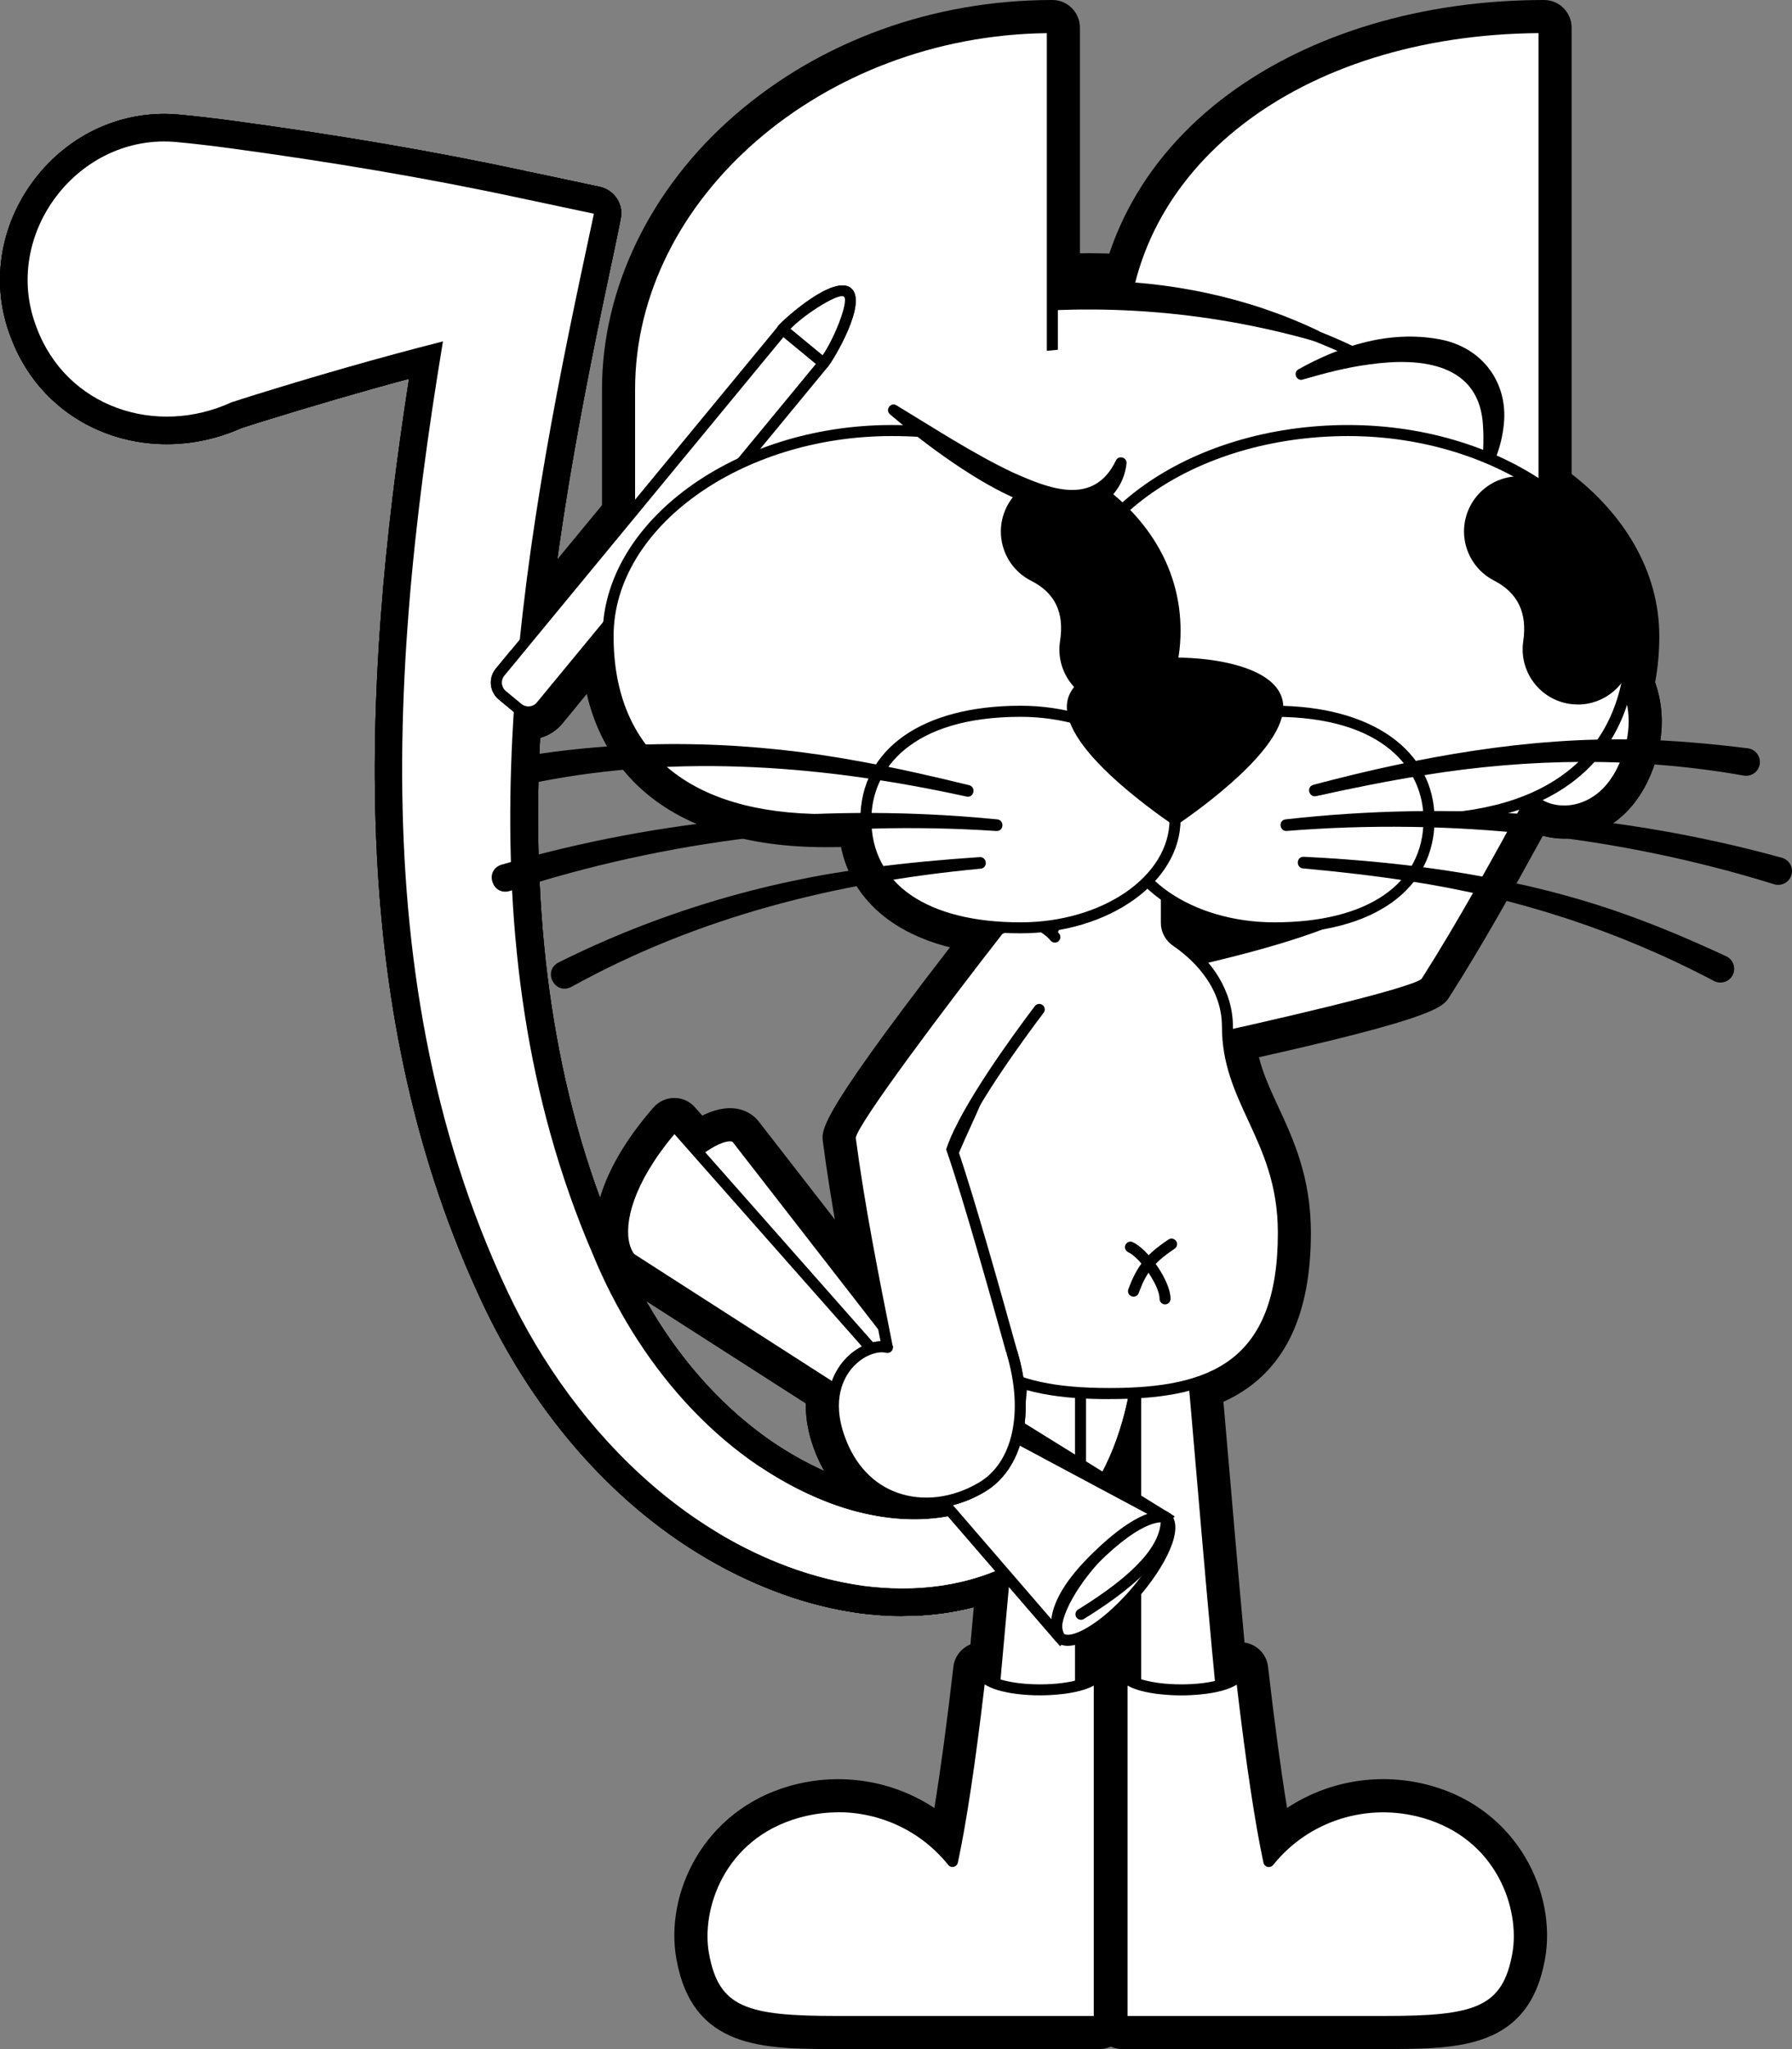 <svg xmlns="http://www.w3.org/2000/svg" id="Layer_2" viewBox="0 0 324.91 371.32"><rect x="0" y="0" width="324.91" height="371.32" fill="#808080" stroke="none"/><defs><style>      .cls-1 {        fill: #000;      }      .cls-1, .cls-2 {        stroke-width: 0px;      }      .cls-2 {        fill: #fff;      }    </style></defs><g id="ESPRESSIONI"><g><g><g><g><g><path class="cls-1" d="M213.74,194.62c-.18,0-.36,0-.54-.03-6.77-.74-11.48-5.9-11.48-12.54h10c0,.95.35,2.07,1.9,2.48,17.5-3.74,36.81-8.37,41.33-10.21,6.4-10.12,12.47-21.21,18.34-31.94l.1-.19c.82-1.5,2.36-2.48,4.07-2.59,1.67-.1,3.27.62,4.28,1.94.34.24,1.59.68,3.21.25,2.32-.62,4.18-2.71,5.39-6.03,1.41-3.88,1.24-7.49-.48-10.45-1.87-3.21-5.41-5.46-9.69-6.18-5.14-.86-10.96,4.03-14.49,12.17-.09.2-.43.95-.95,2.11-2.73,6.01-11.04,24.32-14.31,32.94-.4,1.04-1.13,1.93-2.09,2.5-7,4.22-21.73,7.98-29.88,9.85l-2.23-9.75c11.44-2.62,20.75-5.51,25.54-7.9,3.72-9.39,11.29-26.07,13.88-31.78.49-1.08.8-1.77.89-1.96,5.48-12.62,15.42-19.71,25.32-18.04,7.22,1.21,13.3,5.22,16.67,11.01,3.22,5.52,3.66,12.23,1.24,18.9-2.6,7.15-7.71,11.76-14.04,12.65-2.06.29-4.11.14-5.98-.38-5.42,9.88-11.02,19.92-16.97,29.24-1.25,1.96-2.67,4.2-47.98,13.83-.34.07-.69.11-1.04.11ZM254.33,175.29s0,0,0,.01c0,0,0,0,0-.01Z"></path><path class="cls-1" d="M283.63,151.97c-4.07,0-7.88-1.66-9.89-4.44l8.09-5.88c-.07-.1-.12-.14-.12-.14.28.23,1.56.73,3.25.28,2.32-.62,4.18-2.71,5.39-6.03,1.41-3.88,1.24-7.49-.48-10.45-1.87-3.21-5.41-5.46-9.69-6.18-5.14-.86-10.96,4.03-14.49,12.17l-9.17-3.98c5.48-12.62,15.42-19.71,25.32-18.05,7.22,1.21,13.3,5.22,16.67,11.01,3.22,5.52,3.66,12.23,1.24,18.9-2.6,7.15-7.71,11.76-14.04,12.65-.7.1-1.39.15-2.08.15Z"></path></g><g><g><path class="cls-1" d="M164.84,286.58c-11.21,0-23.4-3.91-34.64-11.29-15.31-10.05-28.08-25.96-35.97-44.79-19.97-47.67-21.68-96.41-5.96-178.27-26.63.33-51.14,2.69-51.4,2.72l-.97-9.95c.29-.03,29.09-2.8,58.45-2.8,1.5,0,2.91.67,3.86,1.83.95,1.16,1.33,2.68,1.04,4.15-16.53,83.33-15.39,131.7,4.21,178.48,15.42,36.82,47.02,53.92,68.66,49.19,16.04-3.51,24.79-18.57,24.02-41.34l9.99-.34c.94,27.64-10.98,46.87-31.88,51.44-3.02.66-6.18.99-9.41.99Z"></path><path class="cls-1" d="M163.62,292.8c-2.39,0-4.84-.14-7.34-.43-.04,0-.09-.01-.13-.02-28.31-4.02-53.96-25-68.63-56.11-24.54-52.02-22.23-110.53-13.36-167.6-8.59,2.3-17.73,4.97-27.29,7.94l-3.1.99c-8.2,3.68-17.46,3.89-25.46.58-7.65-3.16-13.46-9.23-16.37-17.08C-1.73,51.6-.13,40.91,6.24,32.53c6.38-8.38,16.26-12.77,26.43-11.74,2.82.26,6.41.67,9.82,1.14,19.26,2.6,36.56,5.57,52.9,9.08v.03c.6.09,1.28.24,2.07.41l11.25,2.39c2.31.49,3.96,2.53,3.96,4.89q0,.53-1.24,6.37l-1.13,5.32s0,0,0,0c-11.75,55.33-22.28,119.03,1.76,174.86,8.27,20.16,22.67,35.51,39.52,42.19,8.77,3.51,21.06,4.78,29.33-2.13,8.96-7.4,10.74-20.85,10.67-30.83,0-.03,0-.07,0-.1.07-5.24,4.03-9.32,9.21-9.5,5.21-.14,9.43,3.63,9.85,8.86v.06c1.36,19.65-4.06,36.37-15.27,47.07-8.22,7.85-19.1,11.91-31.76,11.91ZM157.49,282.44c12.73,1.46,23.44-1.58,30.98-8.78,5.33-5.09,9.06-12.25,10.95-20.71-2,7.47-5.67,14.75-12.12,20.08-9.87,8.25-24.61,9.66-39.42,3.73-19.35-7.67-35.78-25.03-45.04-47.6-23.15-53.74-15.9-113.48-5.2-166.94-.61.54-1.36.93-2.18,1.12-3.22.74-6.91,1.61-10.74,2.56-9.16,56.81-12.19,115.11,11.84,166.07,10.2,21.65,31.56,46.27,60.93,50.47ZM29.79,30.64c-6.03,0-11.74,2.88-15.59,7.94-4.25,5.59-5.34,12.67-2.91,18.93,1.96,5.28,5.8,9.3,10.85,11.38,5.54,2.29,12.01,2.09,17.75-.55.19-.08.38-.16.57-.22l3.41-1.09c11.35-3.53,22.11-6.62,32.06-9.21.73-4.33,1.5-8.66,2.28-12.97.02-.62.19-1.27.54-2.01,1.07-2.27,3.66-3.39,6.05-2.62.96.31,1.77.88,2.36,1.62.58.71,11.04,13.45,11.04,13.45.26.31.47.65.65,1.01.55-2.68,1.11-5.33,1.67-7.97h.02c.14-.75.45-2.21,1.12-5.33l.09-.43c-3.71-.79-8.21-1.74-8.42-1.79-.01,0-.02,0-.03,0-16.08-3.46-33.13-6.39-52.14-8.95-3.23-.44-6.75-.85-9.44-1.09-.64-.07-1.28-.1-1.92-.1Z"></path><path class="cls-1" d="M163.66,292.85c-2.57,0-5.19-.18-7.84-.53-9.33-1.27-18.67-4.64-27.77-10.01-2.78-1.64-4.75-4.27-5.55-7.39-.8-3.12-.34-6.37,1.3-9.14,1.64-2.77,4.26-4.74,7.38-5.55,3.12-.8,6.37-.34,9.14,1.3.16.09.36.22.53.33,6.06,4.02,12.48,6.74,18.56,7.88,6.47,1.23,12.67.6,17.46-1.78,4.89-2.36,8.88-6.89,11.29-12.79,2.34-5.67,3.49-12.61,3.43-20.66-.02-2.57.96-4.97,2.74-6.79,1.79-1.82,4.18-2.83,6.73-2.85h.07c5.06,0,9.23,3.94,9.53,9,0,0,0,0,0,0,.6,10.79-.54,20.12-3.49,28.53-1.84,5.2-4.4,9.87-7.6,13.9-3.42,4.34-7.78,8.06-12.6,10.74-4.6,2.59-9.82,4.35-15.48,5.22-2.54.38-5.16.57-7.82.57ZM134.19,269.84c-.21,0-.39.03-.52.07-.31.08-.88.31-1.26.95-.38.64-.3,1.25-.22,1.56.08.31.31.88.95,1.26,7.95,4.7,16.03,7.63,24.03,8.72,4.45.6,8.76.59,12.82-.02,4.45-.68,8.53-2.05,12.1-4.06,3.7-2.06,7.03-4.9,9.64-8.22,2.53-3.18,4.55-6.89,6.01-11.03.75-2.14,1.37-4.37,1.84-6.7-.59,2.32-1.32,4.52-2.18,6.59-3.34,8.18-9.08,14.56-16.15,17.97-6.78,3.37-14.99,4.28-23.7,2.62-7.48-1.4-14.96-4.56-22.23-9.37,0,0-.09-.05-.09-.06-.38-.22-.74-.29-1.04-.29Z"></path></g><g><path class="cls-1" d="M164.84,286.58c-11.21,0-23.4-3.91-34.64-11.29-15.31-10.05-28.08-25.96-35.97-44.79-19.97-47.67-21.68-96.41-5.96-178.27-26.63.33-51.14,2.69-51.4,2.72l-.97-9.95c.29-.03,29.09-2.8,58.45-2.8,1.5,0,2.91.67,3.86,1.83.95,1.16,1.33,2.68,1.04,4.15-16.53,83.33-15.39,131.7,4.21,178.48,15.42,36.82,47.02,53.92,68.66,49.19,16.04-3.51,24.79-18.57,24.02-41.34l9.99-.34c.94,27.64-10.98,46.87-31.88,51.44-3.02.66-6.18.99-9.41.99Z"></path><path class="cls-1" d="M163.62,292.8c-2.39,0-4.84-.14-7.34-.43-.04,0-.09-.01-.13-.02-28.31-4.02-53.96-25-68.63-56.11-24.54-52.02-22.23-110.53-13.36-167.6-8.59,2.3-17.73,4.97-27.29,7.94l-3.1.99c-8.2,3.68-17.46,3.89-25.46.58-7.65-3.16-13.46-9.23-16.37-17.08C-1.73,51.6-.13,40.91,6.24,32.53c6.38-8.38,16.26-12.77,26.43-11.74,2.82.26,6.41.67,9.82,1.14,19.26,2.6,36.56,5.57,52.9,9.08v.03c.6.09,1.28.24,2.07.41l11.25,2.39c2.31.49,3.96,2.53,3.96,4.89q0,.53-1.24,6.37l-1.13,5.32s0,0,0,0c-11.75,55.33-22.28,119.03,1.76,174.86,8.27,20.16,22.67,35.51,39.52,42.19,8.77,3.51,21.06,4.78,29.33-2.13,8.96-7.4,10.74-20.85,10.67-30.83,0-.03,0-.07,0-.1.07-5.24,4.03-9.32,9.21-9.5,5.21-.14,9.43,3.63,9.85,8.86v.06c1.36,19.65-4.06,36.37-15.27,47.07-8.22,7.85-19.1,11.91-31.76,11.91ZM157.49,282.44c12.73,1.46,23.44-1.58,30.98-8.78,5.33-5.09,9.06-12.25,10.95-20.71-2,7.47-5.67,14.75-12.12,20.08-9.87,8.25-24.61,9.66-39.42,3.73-19.35-7.67-35.78-25.03-45.04-47.6-23.15-53.74-15.9-113.48-5.2-166.94-.61.54-1.36.93-2.18,1.12-3.22.74-6.91,1.61-10.74,2.56-9.16,56.81-12.19,115.11,11.84,166.07,10.2,21.65,31.56,46.27,60.93,50.47ZM29.79,30.64c-6.03,0-11.74,2.88-15.59,7.94-4.25,5.59-5.34,12.67-2.91,18.93,1.96,5.28,5.8,9.3,10.85,11.38,5.54,2.29,12.01,2.09,17.75-.55.19-.08.38-.16.57-.22l3.41-1.09c11.35-3.53,22.11-6.62,32.06-9.21.73-4.33,1.5-8.66,2.28-12.97.02-.62.19-1.27.54-2.01,1.07-2.27,3.66-3.39,6.05-2.62.96.31,1.77.88,2.36,1.62.58.71,11.04,13.45,11.04,13.45.26.31.47.65.65,1.01.55-2.68,1.11-5.33,1.67-7.97h.02c.14-.75.45-2.21,1.12-5.33l.09-.43c-3.71-.79-8.21-1.74-8.42-1.79-.01,0-.02,0-.03,0-16.08-3.46-33.13-6.39-52.14-8.95-3.23-.44-6.75-.85-9.44-1.09-.64-.07-1.28-.1-1.92-.1Z"></path><path class="cls-1" d="M163.66,292.85c-2.57,0-5.19-.18-7.84-.53-9.33-1.27-18.67-4.64-27.77-10.01-2.78-1.64-4.75-4.27-5.55-7.39-.8-3.12-.34-6.37,1.3-9.14,1.64-2.77,4.26-4.74,7.38-5.55,3.12-.8,6.37-.34,9.14,1.3.16.09.36.22.53.33,6.06,4.02,12.48,6.74,18.56,7.88,6.47,1.23,12.67.6,17.46-1.78,4.89-2.36,8.88-6.89,11.29-12.79,2.34-5.67,3.49-12.61,3.43-20.66-.02-2.57.96-4.97,2.74-6.79,1.79-1.82,4.18-2.83,6.73-2.85h.07c5.06,0,9.23,3.94,9.53,9,0,0,0,0,0,0,.6,10.79-.54,20.12-3.49,28.53-1.84,5.2-4.4,9.87-7.6,13.9-3.42,4.34-7.78,8.06-12.6,10.74-4.6,2.59-9.82,4.35-15.48,5.22-2.54.38-5.16.57-7.82.57ZM134.19,269.84c-.21,0-.39.03-.52.07-.31.08-.88.31-1.26.95-.38.64-.3,1.25-.22,1.56.08.31.31.88.95,1.26,7.95,4.7,16.03,7.63,24.03,8.72,4.45.6,8.76.59,12.82-.02,4.45-.68,8.53-2.05,12.1-4.06,3.7-2.06,7.03-4.9,9.64-8.22,2.53-3.18,4.55-6.89,6.01-11.03.75-2.14,1.37-4.37,1.84-6.7-.59,2.32-1.32,4.52-2.18,6.59-3.34,8.18-9.08,14.56-16.15,17.97-6.78,3.37-14.99,4.28-23.7,2.62-7.48-1.4-14.96-4.56-22.23-9.37,0,0-.09-.05-.09-.06-.38-.22-.74-.29-1.04-.29Z"></path></g><g><path class="cls-1" d="M164.84,286.58c-11.21,0-23.4-3.91-34.64-11.29-15.31-10.05-28.08-25.96-35.97-44.79-19.97-47.67-21.68-96.41-5.96-178.27-26.63.33-51.14,2.69-51.4,2.72l-.97-9.95c.29-.03,29.09-2.8,58.45-2.8,1.5,0,2.91.67,3.86,1.83.95,1.16,1.33,2.68,1.04,4.15-16.53,83.33-15.39,131.7,4.21,178.48,15.42,36.82,47.02,53.92,68.66,49.19,16.04-3.51,24.79-18.57,24.02-41.34l9.99-.34c.94,27.64-10.98,46.87-31.88,51.44-3.02.66-6.18.99-9.41.99Z"></path><path class="cls-1" d="M163.62,292.8c-2.39,0-4.84-.14-7.34-.43-.04,0-.09-.01-.13-.02-28.31-4.02-53.96-25-68.63-56.11-24.54-52.02-22.23-110.53-13.36-167.6-8.59,2.3-17.73,4.97-27.29,7.94l-3.1.99c-8.2,3.68-17.46,3.89-25.46.58-7.65-3.16-13.46-9.23-16.37-17.08C-1.73,51.6-.13,40.91,6.24,32.53c6.38-8.38,16.26-12.77,26.43-11.74,2.82.26,6.41.67,9.82,1.14,19.26,2.6,36.56,5.57,52.9,9.08v.03c.6.09,1.28.24,2.07.41l11.25,2.39c2.31.49,3.96,2.53,3.96,4.89q0,.53-1.24,6.37l-1.13,5.32s0,0,0,0c-11.75,55.33-22.28,119.03,1.76,174.86,8.27,20.16,22.67,35.51,39.52,42.19,8.77,3.51,21.06,4.78,29.33-2.13,8.96-7.4,10.74-20.85,10.67-30.83,0-.03,0-.07,0-.1.07-5.24,4.03-9.32,9.21-9.5,5.21-.14,9.43,3.63,9.85,8.86v.06c1.36,19.65-4.06,36.37-15.27,47.07-8.22,7.85-19.1,11.91-31.76,11.91ZM157.49,282.44c12.73,1.46,23.44-1.58,30.98-8.78,5.33-5.09,9.06-12.25,10.95-20.71-2,7.47-5.67,14.75-12.12,20.08-9.87,8.25-24.61,9.66-39.42,3.73-19.35-7.67-35.78-25.03-45.04-47.6-23.15-53.74-15.9-113.48-5.2-166.94-.61.54-1.36.93-2.18,1.12-3.22.74-6.91,1.61-10.74,2.56-9.16,56.81-12.19,115.11,11.84,166.07,10.2,21.65,31.56,46.27,60.93,50.47ZM29.79,30.64c-6.03,0-11.74,2.88-15.59,7.94-4.25,5.59-5.34,12.67-2.91,18.93,1.96,5.28,5.8,9.3,10.85,11.38,5.54,2.29,12.01,2.09,17.75-.55.19-.08.38-.16.57-.22l3.41-1.09c11.35-3.53,22.11-6.62,32.06-9.21.73-4.33,1.5-8.66,2.28-12.97.02-.62.19-1.27.54-2.01,1.07-2.27,3.66-3.39,6.05-2.62.96.31,1.77.88,2.36,1.62.58.71,11.04,13.45,11.04,13.45.26.31.47.65.65,1.01.55-2.68,1.11-5.33,1.67-7.97h.02c.14-.75.45-2.21,1.12-5.33l.09-.43c-3.71-.79-8.21-1.74-8.42-1.79-.01,0-.02,0-.03,0-16.08-3.46-33.13-6.39-52.14-8.95-3.23-.44-6.75-.85-9.44-1.09-.64-.07-1.28-.1-1.92-.1Z"></path><path class="cls-1" d="M163.66,292.85c-2.57,0-5.19-.18-7.84-.53-9.33-1.27-18.67-4.64-27.77-10.01-2.78-1.64-4.75-4.27-5.55-7.39-.8-3.12-.34-6.37,1.3-9.14,1.64-2.77,4.26-4.74,7.38-5.55,3.12-.8,6.37-.34,9.14,1.3.16.09.36.22.53.33,6.06,4.02,12.48,6.74,18.56,7.88,6.47,1.23,12.67.6,17.46-1.78,4.89-2.36,8.88-6.89,11.29-12.79,2.34-5.67,3.49-12.61,3.43-20.66-.02-2.57.96-4.97,2.74-6.79,1.79-1.82,4.18-2.83,6.73-2.85h.07c5.06,0,9.23,3.94,9.53,9,0,0,0,0,0,0,.6,10.79-.54,20.12-3.49,28.53-1.84,5.2-4.4,9.87-7.6,13.9-3.42,4.34-7.78,8.06-12.6,10.74-4.6,2.59-9.82,4.35-15.48,5.22-2.54.38-5.16.57-7.82.57ZM134.19,269.84c-.21,0-.39.03-.52.07-.31.08-.88.31-1.26.95-.38.64-.3,1.25-.22,1.56.08.31.31.88.95,1.26,7.95,4.7,16.03,7.63,24.03,8.72,4.45.6,8.76.59,12.82-.02,4.45-.68,8.53-2.05,12.1-4.06,3.7-2.06,7.03-4.9,9.64-8.22,2.53-3.18,4.55-6.89,6.01-11.03.75-2.14,1.37-4.37,1.84-6.7-.59,2.32-1.32,4.52-2.18,6.59-3.34,8.18-9.08,14.56-16.15,17.97-6.78,3.37-14.99,4.28-23.7,2.62-7.48-1.4-14.96-4.56-22.23-9.37,0,0-.09-.05-.09-.06-.38-.22-.74-.29-1.04-.29Z"></path></g></g><g><path class="cls-1" d="M205.91,371.32c-2.76,0-5-2.24-5-5v-127.93h10v3.25l9.71-.92c.68,7.19,1.48,16.47,2.33,26.3,2.28,26.59,5.13,59.68,7.59,73.1,1.64,9.28.1,16.79-4.57,22.36-7.33,8.73-19.54,8.83-20.05,8.83ZM210.91,244.29v116.21c2.49-.71,5.39-2.03,7.43-4.48,2.65-3.2,3.45-7.95,2.36-14.12-2.55-13.87-5.41-47.22-7.72-74.02-.74-8.65-1.45-16.87-2.07-23.59Z"></path><path class="cls-1" d="M195.91,371.32c-.42,0-10.32-.09-17.32-8.24-5.81-6.77-7.77-16.72-5.83-29.6.32-3.58,5.99-66.96,8.44-92.76l9.71.92v-3.25h10v127.93c0,2.76-2.24,5-5,5ZM190.91,244.27c-2.63,27.86-8.15,89.61-8.2,90.25,0,.1-.02.21-.04.31-1.49,9.72-.3,17.2,3.43,21.63,1.49,1.77,3.22,2.89,4.82,3.61v-115.8Z"></path></g><path class="cls-1" d="M250.98,371.32h-47.53c-2.76,0-5-2.24-5-5v-63.71c0-2.76,2.24-5,5-5,2,0,3.73,1.17,4.53,2.87,2.68.99,9.76.99,12.44,0,.76-1.61,2.35-2.76,4.24-2.87,2.64-.14,4.95,1.79,5.25,4.42,1.17,10.16,2.34,18.83,3.45,25.6,7.56-5,17.1-6.58,26.22-4,15.59,4.43,22.69,19.42,20.55,31.37-2.93,16.31-15.66,16.31-29.15,16.31ZM208.44,361.32h42.53c16.32,0,18.11-1.43,19.3-8.08,1.11-6.2-2.39-16.84-13.44-19.98-8.48-2.41-17.45.42-22.88,7.19-1.21,1.51-3.17,2.19-5.05,1.74-1.88-.44-3.33-1.93-3.74-3.81-1.38-6.37-2.83-15.68-4.32-27.74-1.94.38-4.17.58-6.67.58-2.02,0-3.98-.15-5.74-.43v50.52ZM219.93,302.6h0s0,0,0,0ZM208.44,302.6h0s0,0,0,0Z"></path><path class="cls-1" d="M199.32,371.32h-47.53c-13.48,0-26.22,0-29.15-16.31-2.15-11.94,4.96-26.94,20.55-31.37,9.12-2.59,18.66-1,26.22,4,1.11-6.78,2.28-15.44,3.45-25.6.3-2.63,2.61-4.54,5.25-4.42,1.89.11,3.48,1.25,4.24,2.87,2.68.99,9.76.99,12.44,0,.8-1.7,2.53-2.87,4.53-2.87,2.76,0,5,2.24,5,5v63.71c0,2.76-2.24,5-5,5ZM151.97,332.42c-2.01,0-4.04.28-6.05.85-11.05,3.13-14.55,13.77-13.44,19.98,1.19,6.65,2.99,8.08,19.31,8.08h42.53v-50.5c-1.72.27-3.64.41-5.74.41-2.38,0-4.67-.21-6.67-.59-1.5,12.07-2.95,21.38-4.32,27.75-.41,1.89-1.86,3.37-3.74,3.81-1.88.44-3.84-.24-5.05-1.74-4.14-5.17-10.35-8.04-16.83-8.04ZM194.32,302.6h0s0,0,0,0ZM182.83,302.6h0s0,0,0,0Z"></path><path class="cls-1" d="M201.14,257.54c-17.01,0-36.54-3.88-36.54-34.12,0-8.8,3.12-15.62,5.88-21.65,2.45-5.35,4.56-9.97,4.56-15.47,0-7.42,4.14-14.7,11.1-19.58v-19.61c0-2.76,2.24-5,5-5h20.34c2.76,0,5,2.24,5,5v19.61c7.04,4.92,11.07,11.92,11.07,19.27,0,5.46,1.95,9.68,4.21,14.56,2.78,6,5.92,12.81,5.92,22.86,0,30.25-19.53,34.12-36.54,34.12ZM196.14,152.1v15.16c0,2.97-1.49,5.76-4,7.46-4.45,3.02-7.1,7.35-7.1,11.58,0,7.67-2.78,13.75-5.47,19.62-2.56,5.59-4.97,10.87-4.97,17.49,0,20.28,9.33,24.12,26.54,24.12s26.54-3.84,26.54-24.12c0-7.86-2.43-13.11-5-18.67-2.52-5.46-5.13-11.1-5.13-18.76,0-4.05-2.64-8.26-7.06-11.26-2.51-1.7-4-4.49-4-7.46v-15.15h-10.34Z"></path><g><path class="cls-1" d="M210.2,235.7l-9.39-3.45c1.86-5.05,4.08-7.82,8.82-10.96l5.53,8.34c-3.14,2.08-3.92,3.22-4.96,6.08Z"></path><path class="cls-1" d="M206.25,235.53c-.19-1.2-2.36-4.36-3.46-5.04.04.03.08.04.12.06l4.11-9.12c4.02,1.82,9.22,8.9,9.22,13.93h-10c0,.05,0,.1,0,.16Z"></path></g><g><path class="cls-1" d="M192.22,301.8h-.03c-1.44,0-2.81-.64-3.76-1.73l-36.03-41.72-40.78-26.13c-.22-.14-.42-.29-.61-.46-1.9-1.68-3.59-4.96-.83-11.1,1.38-3.07,3.73-6.57,6.62-9.84,2.89-3.28,6.07-6.04,8.95-7.79,5.75-3.49,9.22-2.22,11.12-.55.23.21.45.43.64.68l30.16,38.82,46.42,28.78c1.25.78,2.1,2.06,2.31,3.52.21,1.46-.22,2.93-1.2,4.04l-19.23,21.78c-.95,1.08-2.31,1.69-3.75,1.69ZM119.12,225.15l39.29,25.17c.41.26.77.58,1.09.94l32.76,37.93,11.52-13.05-42.15-26.13c-.5-.31-.95-.71-1.31-1.18l-29.08-37.44c-1.53.88-4.07,2.79-6.94,6.04-2.92,3.31-4.5,6.09-5.17,7.71Z"></path><path class="cls-1" d="M193.58,302.25c-2.26,0-3.78-.92-4.67-1.7-1.57-1.38-3.79-4.67-1.02-11.15,1.34-3.13,3.68-6.68,6.6-9.97,2.91-3.3,6.14-6.06,9.08-7.78,6.08-3.55,9.62-1.76,11.19-.37,3.55,3.14,3.95,10.33-5.58,21.12-2.91,3.3-6.14,6.06-9.08,7.78-2.63,1.54-4.79,2.07-6.52,2.07Z"></path><path class="cls-1" d="M198.61,296.79l-5.25-8.51c12.03-7.42,13.17-11.57,13.1-13.01l9.99-.5c.36,7.3-5.3,14.3-17.84,22.02Z"></path><path class="cls-1" d="M188.43,300.06l-36.03-41.72-40.78-26.13c-.43-.28-.82-.62-1.15-1.01-.97-1.17-1.69-2.58-2.12-4.21-1.91-7.15,1.78-16.74,10.14-26.31.95-1.08,2.31-1.71,3.75-1.71,1.45-.02,2.81.61,3.76,1.69l38.53,43.61,49.26,26.32s0,0,0,0c2.44,1.3,3.35,4.33,2.05,6.77-1.08,2.02-3.35,3-5.49,2.53-.72.19-3.44,1.19-8.6,6.36-4.35,4.35-5.08,6.87-5.2,7.75-.02.17-.02.36-.02.36.02.05-.06-.12-.11-.22-.08-.11-.34-.52-.34-.52l-3.88,3.16-3.78,3.27ZM162.16,254.35l27.16,31.45c1.24-2,2.98-4.21,5.38-6.6,1.89-1.89,3.63-3.43,5.23-4.66l-37.77-20.18ZM209.09,279.43h0s.03.01.04.02l-.04-.02h0ZM118.03,224.45l36.06,23.11-31.6-35.77c-4.39,6.33-4.97,10.78-4.47,12.63,0,0,0,.02,0,.03Z"></path></g><g><path class="cls-1" d="M167.94,277.39c-2.5,0-4.96-.41-7.29-1.25-6.02-2.16-10.67-7.02-13.1-13.68-2.61-7.15-1.65-13.97,2.62-18.72,1.39-1.54,3.06-2.75,4.82-3.55-2.2-11.05-4.36-22.34-5.79-33.31-.3-2.31-.65-4.93,27.87-41.43.33-.42.72-.78,1.16-1.08,5.66-3.78,12.59-2.86,16.85,2.23l-7.67,6.42c-.6-.71-1.59-1.35-3.04-.67-11.01,14.11-22.82,30.07-25.1,34.38,1.6,11.86,4.07,24.24,6.47,36.23l.05.24c.34,1.68-.21,3.42-1.45,4.6-1.21,1.15-2.9,1.62-4.53,1.26-.42.04-1.66.5-2.62,1.88-1.38,1.97-1.46,4.76-.25,8.09,1.41,3.88,3.86,6.54,7.08,7.7,3.5,1.26,7.65.71,11.4-1.49,4.49-2.64,5.81-10.13,3.28-18.63-.06-.21-.29-1.01-.63-2.24-1.77-6.36-7.17-25.72-10.19-34.42-.37-1.06-.37-2.21,0-3.26,2.65-7.74,11.52-20.08,16.56-26.75l7.98,6.03c-7.08,9.36-12.35,17.55-14.49,22.46,3.18,9.58,8.1,27.21,9.78,33.26.32,1.14.52,1.88.58,2.08,3.91,13.19.85,25.01-7.8,30.09-3.97,2.34-8.32,3.53-12.56,3.53ZM159.14,205.58s0,0,0,.01c0,0,0,0,0-.01Z"></path><path class="cls-1" d="M167.94,277.39c-2.5,0-4.96-.41-7.29-1.25-6.02-2.16-10.67-7.02-13.1-13.68-2.61-7.15-1.65-13.97,2.62-18.72,3.25-3.61,8.04-5.38,11.93-4.41l-2.42,9.7c.12.03.18.03.18.03h0c-.36,0-1.66.45-2.67,1.88-1.38,1.97-1.46,4.76-.25,8.09,1.41,3.88,3.86,6.54,7.08,7.7,3.5,1.26,7.65.71,11.4-1.49,4.49-2.64,5.81-10.13,3.28-18.63l9.59-2.84c3.91,13.19.85,25.01-7.8,30.09-3.97,2.34-8.32,3.53-12.56,3.53Z"></path></g></g><g><path class="cls-1" d="M279.95,114.5h-76.65c-2.76,0-5-2.24-5-5v-45.95c0-18.34,8.69-34.85,24.47-46.5C237.66,6.06,257.97,0,279.95,0c2.76,0,5,2.24,5,5v104.5c0,2.76-2.24,5-5,5ZM208.3,104.5h66.65V10.11c-38.92,1.73-66.65,23.67-66.65,53.44v40.95Z"></path><path class="cls-1" d="M249.02,136c-6.62,0-13.95-.45-21.85-.93-9.39-.57-19.1-1.17-29.43-1.17s-20.04.59-29.43,1.17c-22.93,1.4-41.04,2.51-50.91-6.77-4.62-4.35-6.97-10.67-6.97-18.8,0-16.66,9.34-32.2,26.3-43.73,16.37-11.13,38.04-17.27,61.01-17.27s44.65,6.13,61.01,17.27c16.96,11.54,26.3,27.07,26.3,43.73,0,8.12-2.34,14.45-6.97,18.8-6.47,6.08-16.48,7.71-29.06,7.71ZM197.74,123.9c10.64,0,20.95.63,30.04,1.19,19.71,1.21,36.73,2.25,43.45-4.08,2.57-2.42,3.82-6.18,3.82-11.51,0-28.12-34.68-51-77.31-51s-77.31,22.88-77.31,51c0,5.33,1.25,9.1,3.82,11.51,6.72,6.32,23.74,5.28,43.45,4.08,9.1-.56,19.4-1.19,30.04-1.19Z"></path><g><path class="cls-1" d="M274.64,84.96l-9.69-2.47c1.02-3.98,1.58-9.28-1.52-11.92-4.25-3.62-14.79-2.85-25.64,1.87l-3.99-9.17c11.67-5.07,27.29-7.82,36.11-.31,3.88,3.3,7.84,9.8,4.73,22.01Z"></path><path class="cls-1" d="M269.83,89.58c-.81,0-1.64-.17-2.42-.51-2.3-1.02-3.73-3.38-3.57-5.88.11-2.08.18-3.8.07-5.4,0-.05,0-.1,0-.15-.13-3.51-1.54-4.68-2-5.07-2.26-1.89-6.88-2.44-12.99-1.56-3.81.5-7.67,1.53-11.29,2.57-2.91.88-6-.56-7.22-3.38-1.23-2.84-.13-6.11,2.55-7.61h0c10.07-5.63,19.75-7.66,28.79-6.03,10.69,1.87,17.32,10.98,15.78,21.69-.33,2.62-1.07,5.23-2.2,7.78-1,2.24-3.2,3.57-5.51,3.57ZM237.84,71.3s0,0,0,0c0,0,0,0,0,0,0,0,0,0,.01,0Z"></path></g><path class="cls-1" d="M256.44,153.52c-15.02,0-31.67-3.79-44.55-10.13-15.38-7.57-23.84-17.92-23.84-29.12,0-22.74,25.3-41.25,56.4-41.25s56.4,18.95,56.4,42.25-16.18,38.25-44.4,38.25ZM244.44,83.02c-25.58,0-46.4,14.02-46.4,31.25,0,7.08,6.66,14.43,18.26,20.15,11.57,5.7,26.57,9.1,40.13,9.1,15.69,0,34.4-4.9,34.4-28.25,0-17.48-21.25-32.25-46.4-32.25Z"></path><g><path class="cls-1" d="M236.84,65.53c-11.92-4.6-25.52-7.03-39.33-7.03s-27.4,2.43-39.32,7.03l-3.6-9.33c13.06-5.04,27.9-7.7,42.92-7.7s29.87,2.66,42.92,7.7l-3.6,9.33Z"></path><path class="cls-1" d="M156.46,66.84c-2.4,0-4.64-1.47-5.57-3.85-1.13-2.91.12-6.14,2.91-7.54.02-.01.05-.02.07-.04,26.51-12.7,60.78-12.7,87.29,0,2.85,1.42,4.1,4.66,2.97,7.58-1.13,2.91-4.23,4.46-7.23,3.6-19.5-5.54-39.42-6.93-59.21-4.14-6.33.89-12.93,2.29-19.61,4.15-.54.16-1.09.23-1.63.23ZM155.43,56.98s-.04.01-.06.02c.02,0,.04,0,.06-.02ZM239.63,56.98s.01,0,.02,0c0,0,0,0-.02,0Z"></path></g><path class="cls-1" d="M119.15,115.27h-10v-44.72c0-18.35,8.81-36.48,24.17-49.76C148.83,7.38,169.24,0,190.8,0c2.76,0,5,2.24,5,5v58.5h-10V10.15c-36.61,2.25-66.65,28.99-66.65,60.4v44.72Z"></path><path class="cls-1" d="M150.72,145.43c-12.72,0-22.83-1.63-29.33-7.75-4.62-4.35-6.96-10.65-6.96-18.75,0-16.67,9.42-32.21,26.51-43.74,16.49-11.13,38.33-17.26,61.49-17.26v10c-43.01,0-78,22.88-78,51,0,5.3,1.25,9.05,3.81,11.47,6.77,6.37,23.98,5.33,43.9,4.12,9.17-.56,19.56-1.19,30.29-1.19,0,0,0,0,0,0v10c-10.42,0-20.21.59-29.68,1.17-7.96.48-15.35.93-22.03.93Z"></path><g><path class="cls-1" d="M95.78,134.01c-1.79,0-3.59-.6-5.07-1.82l-2.82-2.33c-3.4-2.8-3.88-7.85-1.08-11.24l51.24-62.11c.11-.14,12.04-12.96,18.81-7.38,6.76,5.58-3.53,19.7-3.66,19.87h0l-51.23,62.11c-1.58,1.91-3.87,2.9-6.17,2.9ZM145.75,62.87l3.57,2.95-3.57-2.95h0Z"></path><path class="cls-1" d="M95.78,134.01c-1.79,0-3.59-.6-5.07-1.82l-2.82-2.33c-3.4-2.8-3.88-7.85-1.08-11.24l2.66-3.23,7.43,6.13h0s7.71,6.36,7.71,6.36l-2.66,3.23c-1.58,1.91-3.87,2.9-6.17,2.9Z"></path><path class="cls-1" d="M153.19,69l-7.43-6.13s0,0,0,0l-7.71-6.36c.11-.14,12.04-12.96,18.81-7.38,6.77,5.59-3.55,19.73-3.66,19.87Z"></path><rect class="cls-1" x="140.61" y="57.93" width="10" height="9.63" transform="translate(4.55 135.15) rotate(-50.48)"></rect></g><path class="cls-1" d="M149.65,153.52c-28.21,0-44.4-13.94-44.4-38.25s25.3-42.25,56.4-42.25c32.68,0,56.4,17.35,56.4,41.25,0,14.22-8.34,25.25-24.11,31.89-14.46,6.08-32.06,7.36-44.28,7.36ZM161.65,83.02c-25.15,0-46.4,14.77-46.4,32.25,0,12.89,5.97,28.25,34.4,28.25,13.7,0,58.4-2.11,58.4-29.25,0-18.11-19.51-31.25-46.4-31.25Z"></path><path class="cls-1" d="M291.02,118.4l-9.89-1.46c.75-5.12-.02-12.08-7.98-16.19l4.59-8.89c10,5.16,14.97,15.08,13.28,26.53Z"></path><g><path class="cls-1" d="M207.02,118.46l-9.88-1.54c.8-5.13.07-12.09-7.93-16.14l4.52-8.92c10.11,5.12,15.08,15.07,13.29,26.6Z"></path><path class="cls-1" d="M207.02,118.46l-9.88-1.54c.8-5.13.07-12.09-7.93-16.14l4.52-8.92c10.11,5.12,15.08,15.07,13.29,26.6Z"></path><path class="cls-1" d="M207.02,118.46l-9.88-1.54c.8-5.13.07-12.09-7.93-16.14l4.52-8.92c10.11,5.12,15.08,15.07,13.29,26.6Z"></path></g><path class="cls-1" d="M231.07,173.13c-18.52,0-33.03-10.81-33.03-24.62s14.51-24.62,33.03-24.62c20.06,0,33.03,9.66,33.03,24.62s-12.66,24.62-33.03,24.62ZM231.07,133.9c-12.48,0-23.03,6.69-23.03,14.62s10.54,14.62,23.03,14.62c20.78,0,23.03-10.22,23.03-14.62,0-10.78-11.9-14.62-23.03-14.62Z"></path><path class="cls-1" d="M185.02,173.13c-20.37,0-33.03-9.43-33.03-24.62s12.96-24.62,33.03-24.62c18.52,0,33.03,10.81,33.03,24.62s-14.51,24.62-33.03,24.62ZM185.02,133.9c-11.13,0-23.03,3.84-23.03,14.62,0,4.39,2.24,14.62,23.03,14.62,12.48,0,23.03-6.69,23.03-14.62s-10.54-14.62-23.03-14.62Z"></path><path class="cls-1" d="M213.05,153.52c-.99,0-1.97-.29-2.82-.87-10.96-7.49-23.38-18.35-20.31-27.55h0c3.07-9.22,18.48-9.94,23.14-9.94s20.06.72,23.14,9.94c3.06,9.2-9.36,20.06-20.31,27.55-.85.58-1.84.87-2.82.87ZM199.43,128.25c.12,1.98,4.79,7.67,13.62,14.14,8.88-6.51,13.55-12.22,13.62-14.18-.73-1-5.54-3.06-13.62-3.06s-12.74,1.99-13.62,3.09Z"></path><g><path class="cls-1" d="M194.36,95.86c-9.12,0-20.9-7.06-35.35-17.56l5.88-8.09c16.11,11.71,26.56,16.9,31.04,15.43.46-.15,1.68-.55,2.61-3.45l9.52,3.06c-2.06,6.41-6.05,8.92-9.03,9.89-1.47.48-3.03.71-4.67.71Z"></path><path class="cls-1" d="M194.65,97.92c-.08,0-.17,0-.25,0h-.08c-5.65,0-10.35-2.06-14.69-4.18-3.6-1.82-7.19-4.02-11.37-6.96-3.4-2.4-6.81-5.06-10.15-7.91-2.4-2.05-2.8-5.53-.93-8.09,1.86-2.55,5.27-3.24,7.96-1.6,1.52.92,3.04,1.85,4.55,2.79,5.2,3.2,10.58,6.52,16.01,9.09,9.08,4.06,10.74,3.13,12.15.21,1.31-2.73,4.36-4.03,7.27-3.09,2.83.92,4.52,3.64,4.1,6.54-.87,7.48-7.21,13.21-14.56,13.21ZM206.86,85.58s0,0,0,.01c0,0,0,0,0-.01Z"></path></g></g></g><g><g><g><g><path class="cls-2" d="M206.72,182.06c0,3.52,2.28,7.04,7.02,7.56,0,0,43.26-9.2,44.81-11.63,6.75-10.58,13.12-22.22,19.23-33.39,2.54,3.5,13.01,4.59,17.27-7.13,4.43-12.21-3.51-21.5-14.04-23.27-7.11-1.19-15.13,4.11-19.9,15.11-.56,1.28-11.42,24.91-15.35,35.26-6.64,4-22.06,7.81-28.42,9.26"></path><path class="cls-1" d="M213.79,190.63l-.16-.02c-5.47-.6-7.92-4.73-7.91-8.56,0-.55.45-1,1-1h0c.55,0,1,.45,1,1,0,2.69,1.56,5.99,5.97,6.55,16.11-3.43,42.18-9.48,44.07-11.23,6.64-10.42,12.94-21.93,19.04-33.07l.86-1.57.93,1.28c.9,1.24,3.35,2.28,6.28,1.88,2.38-.34,6.75-1.92,9.24-8.76,1.83-5.03,1.56-9.81-.78-13.83-2.47-4.24-7.02-7.2-12.48-8.11-7.08-1.19-14.48,4.51-18.82,14.52-.09.2-.42.92-.93,2.05-2.74,6.04-11.09,24.43-14.41,33.17l-.12.32-.3.18c-6.76,4.08-22.33,7.92-28.71,9.38-.54.12-1.07-.21-1.2-.75-.12-.54.21-1.08.75-1.2,6.19-1.42,21.16-5.11,27.83-8.97,3.42-8.91,11.62-26.97,14.33-32.95.5-1.11.83-1.82.91-2.02,4.72-10.88,12.96-17.04,20.99-15.69,6.05,1.02,11.11,4.32,13.88,9.08,2.65,4.54,2.97,9.91.94,15.52-2.84,7.82-8.01,9.66-10.84,10.06-2.69.38-5.41-.27-7.13-1.62-5.94,10.86-12.09,22.04-18.63,32.28-1.6,2.51-32.31,9.28-45.44,12.07l-.16.03Z"></path></g><g><path class="cls-2" d="M277.78,144.6c2.54,3.5,13.01,4.59,17.27-7.13,4.43-12.21-3.51-21.5-14.04-23.27-7.11-1.19-15.13,4.11-19.9,15.11"></path><path class="cls-1" d="M283.61,147.97c-2.79,0-5.39-1.06-6.65-2.79-.32-.45-.23-1.07.22-1.4.45-.33,1.07-.23,1.4.22.9,1.24,3.35,2.28,6.28,1.88,2.38-.34,6.75-1.92,9.24-8.76,1.83-5.03,1.56-9.81-.78-13.83-2.47-4.24-7.02-7.2-12.48-8.11-7.08-1.19-14.48,4.51-18.82,14.52-.22.51-.81.74-1.32.52-.51-.22-.74-.81-.52-1.32,4.73-10.88,12.96-17.04,20.99-15.69,6.05,1.02,11.11,4.32,13.88,9.08,2.65,4.54,2.97,9.91.94,15.52-2.84,7.82-8.01,9.66-10.84,10.06-.51.07-1.03.11-1.53.11Z"></path></g></g><g><g><path class="cls-1" d="M164.81,282.58c-10.42,0-21.83-3.69-32.42-10.64-14.65-9.62-26.89-24.88-34.48-42.99-20.02-47.78-21.33-96.85-4.79-180.77-28.64.07-56.37,2.75-56.65,2.77l-.19-1.99c.29-.03,28.9-2.79,58.06-2.79h1.22l-.24,1.19c-16.7,84.2-15.5,133.21,4.44,180.8,11.48,27.39,37.65,52.5,64.35,52.5,2.95,0,5.91-.31,8.85-.95,18.11-3.96,28.01-20.5,27.16-45.38l2-.07c.88,25.94-9.59,43.21-28.74,47.4-2.75.6-5.63.9-8.58.9Z"></path><path class="cls-1" d="M163.6,288.8c-2.23,0-4.51-.13-6.85-.41-27-3.83-51.51-23.97-65.6-53.86-24.96-52.91-21.59-112.99-12.06-171.32-10.32,2.65-21.54,5.86-33.4,9.55l-3.34,1.07c-7.24,3.31-15.44,3.54-22.5.62-6.61-2.73-11.63-7.98-14.15-14.77-3.19-8.21-1.79-17.46,3.73-24.73,5.53-7.27,14.07-11.07,22.84-10.18,2.8.26,6.33.67,9.68,1.12,19.16,2.59,36.36,5.54,52.59,9.03l-.02.07c.8.1,2.54.46,6.68,1.34l7.46,1.58v.81q0,.11-1.16,5.53l-1.13,5.32c-11.88,55.93-22.51,120.37,2,177.27,8.66,21.09,23.86,37.24,41.72,44.33,9.83,3.93,23.75,5.26,33.37-2.78,10.15-8.39,12.18-23.08,12.11-33.93.05-3.71,2.81-5.49,5.35-5.57,2.63-.07,5.45,1.66,5.73,5.18h0c1.26,18.19-3.86,34.19-14.05,43.92-7.46,7.12-17.4,10.8-29.02,10.8ZM81.2,62.67c-9.59,58.27-13.1,118.32,11.75,171.01,13.8,29.28,37.74,49,64.05,52.73,13.95,1.61,25.8-1.79,34.24-9.86,9.75-9.31,14.65-24.74,13.43-42.31-.19-2.38-1.98-3.38-3.67-3.33-1.68.06-3.38,1.18-3.41,3.58.08,11.26-2.08,26.58-12.83,35.46-8.74,7.31-21.97,8.47-35.39,3.1-18.36-7.28-33.97-23.83-42.83-45.41-24.73-57.43-14.06-122.23-2.12-178.46h0c.07-.37.31-1.49,1.13-5.33l.93-4.35c-2.66-.57-9.98-2.12-11.89-2.52h0s-.47-.1-.47-.1c-16.18-3.48-33.33-6.42-52.44-9.01-3.33-.45-6.83-.86-9.61-1.11-8.09-.81-15.95,2.7-21.06,9.41-5.1,6.7-6.4,15.23-3.46,22.8,2.33,6.28,6.96,11.12,13.05,13.63,6.56,2.71,14.2,2.49,20.95-.61l.11-.04,3.41-1.09c12.22-3.81,23.78-7.1,34.36-9.8.89-5.37,1.83-10.71,2.81-16.03-.02-.12.01-.22.06-.34l.37-2,1.37,1.68c.1.13,11.07,13.48,11.07,13.48l1.02,1.25-1.57.36c-3.96.91-8.6,2-13.36,3.22ZM83.86,47.29c-.8,4.39-1.57,8.8-2.31,13.22,3.86-.98,7.63-1.87,10.98-2.65l-8.32-10.13c-.13-.16-.25-.3-.36-.44Z"></path><path class="cls-1" d="M163.66,288.85c-2.39,0-4.83-.17-7.31-.5-8.79-1.2-17.63-4.39-26.27-9.49-1.86-1.1-3.18-2.85-3.72-4.94-.54-2.09-.23-4.26.87-6.11,1.1-1.85,2.85-3.17,4.93-3.71,2.09-.54,4.26-.23,6.11.87.11.07.24.15.35.22,6.6,4.37,13.34,7.23,20.04,8.48,7.31,1.39,14.4.63,19.97-2.13,5.74-2.77,10.43-8.04,13.21-14.86,2.54-6.15,3.79-13.62,3.73-22.2-.01-1.5.56-2.9,1.59-3.95,1.04-1.05,2.43-1.64,3.91-1.65h.04c2.94,0,5.37,2.29,5.54,5.23h0c.57,10.26-.5,19.08-3.27,26.98-1.69,4.77-4.03,9.06-6.96,12.74-3.1,3.94-7.05,7.31-11.42,9.73-4.2,2.37-8.96,3.97-14.15,4.76-2.34.35-4.75.53-7.21.53ZM134.19,265.84c-.51,0-1.02.06-1.52.19-1.57.4-2.89,1.39-3.71,2.79-.82,1.39-1.06,3.03-.65,4.59.4,1.57,1.39,2.89,2.79,3.71,8.41,4.97,17,8.08,25.52,9.24,4.83.65,9.52.64,13.95-.02,4.94-.76,9.48-2.28,13.47-4.53,4.14-2.3,7.88-5.49,10.82-9.23,2.79-3.52,5.02-7.61,6.64-12.17,2.69-7.64,3.72-16.21,3.16-26.2h0c-.11-1.88-1.66-3.35-3.54-3.35h-.03c-.95,0-1.83.38-2.5,1.06-.66.67-1.03,1.57-1.02,2.51.07,8.88-1.24,16.61-3.88,23-2.97,7.27-8.01,12.92-14.19,15.89-5.95,2.95-13.48,3.77-21.22,2.3-6.96-1.3-13.95-4.26-20.77-8.78-.08-.05-.18-.12-.26-.17-.95-.56-2.01-.85-3.08-.85Z"></path></g><g><path class="cls-2" d="M205.67,234.16c2.18,31.48-14.58,57.2-48.81,53.24-29.38-4.17-52.58-27.36-64.81-53.29-27.92-59.19-20.17-126.88-8.78-189.12,0,0,11.07,13.48,11.07,13.48-4.73,1.09-9.42,2.21-14.12,3.42-11.62,2.95-23.38,6.35-34.83,9.92,0,0-3.41,1.09-3.41,1.09-13.67,6.29-29.97.92-35.35-13.57C.09,42.48,14.26,23.95,32.17,25.76c3.03.28,6.66.71,9.65,1.12,17.58,2.38,35.19,5.29,52.52,9.02,0,0,13.34,2.83,13.34,2.83l-2.27,10.65c-12.39,58.33-22.28,121.36,2.06,177.88,7.93,19.33,22.57,37.05,42.27,44.86,11.07,4.42,24.84,5.03,34.38-2.94,9.79-8.09,12.56-22.14,12.46-34.7.08-5.92,8.61-6.15,9.08-.31h0Z"></path><path class="cls-2" d="M205.67,234.16c.49,8.71-.12,17.79-3.22,26.59-1.55,4.38-3.78,8.65-6.8,12.45-3,3.81-6.81,7.09-11.12,9.48-4.3,2.42-9.04,3.92-13.81,4.65-4.78.72-9.58.65-14.24.03-9.33-1.27-18.05-4.73-25.89-9.36h0c-3.36-1.99-4.47-6.32-2.49-9.68s6.32-4.47,9.67-2.49c.1.06.21.13.31.19,6.28,4.16,13.24,7.29,20.4,8.63,7.13,1.36,14.47.83,20.6-2.22,6.16-2.97,10.9-8.54,13.69-15.37,2.82-6.84,3.86-14.69,3.8-22.59v-.02c-.02-2.51,2-4.56,4.51-4.58,2.43-.02,4.43,1.89,4.57,4.29Z"></path></g></g><g><g><path class="cls-2" d="M215.64,241.19c2.54,26.71,6.55,81.16,9.98,99.84,4.47,25.29-19.71,25.29-19.71,25.29,0-31.21,0-98.01,0-127.93"></path><path class="cls-1" d="M205.91,367.32h-1v-128.93h2v126.88c2.66-.21,9.98-1.29,14.47-6.65,3.47-4.15,4.57-10.01,3.26-17.42-2.52-13.71-5.37-46.95-7.67-73.67-.84-9.82-1.64-19.09-2.32-26.25l1.99-.19c.68,7.17,1.48,16.45,2.32,26.27,2.29,26.67,5.14,59.87,7.65,73.49,1.42,8.03.17,14.45-3.7,19.07-6.14,7.32-16.55,7.4-16.99,7.4Z"></path></g><g><path class="cls-2" d="M186.18,241.19c-2.54,26.71-8.45,92.89-8.45,92.89-4.93,32.24,18.18,32.24,18.18,32.24,0-31.21,0-98.01,0-127.93"></path><path class="cls-1" d="M196.91,367.32h-1c-.34,0-8.47-.08-14.28-6.85-5.04-5.87-6.69-14.8-4.89-26.55.05-.6,5.93-66.42,8.45-92.83l1.99.19c-2.51,26.4-8.39,92.22-8.45,92.88-1.71,11.19-.22,19.57,4.4,24.98,4.07,4.75,9.56,5.85,11.78,6.1v-126.86h2v128.93Z"></path></g></g><g><path class="cls-2" d="M224.93,302.61c1.72,14.96,3.48,27.06,5.13,34.73,7.04-8.8,18.33-11.67,28.15-8.88,13.54,3.84,18.58,16.83,16.99,25.67-1.98,11.05-8.47,12.2-24.23,12.2-15.76,0-47.53,0-47.53,0,0-15.64,0-39.36,0-63.71,0,4.83,21.49,4.83,21.49,0Z"></path><path class="cls-1" d="M250.98,367.32h-47.53c-.55,0-1-.45-1-1v-63.71c0-.55.45-1,1-1s1,.45,1,1c0,1.24,4,2.62,9.74,2.62s9.74-1.38,9.74-2.62c0-.53.41-.97.94-1,.52-.02.99.36,1.05.88,1.61,14.01,3.23,25.23,4.71,32.65,7.01-7.53,17.72-10.53,27.85-7.65,14.78,4.19,19.25,18.2,17.7,26.81-2.12,11.79-9.31,13.02-25.21,13.02ZM204.44,365.32h46.53c16.42,0,21.47-1.49,23.24-11.37,1.41-7.87-2.7-20.68-16.28-24.53-10.03-2.84-20.66.51-27.09,8.54-.24.3-.63.43-1.01.35-.38-.09-.67-.39-.75-.76-1.53-7.09-3.16-17.94-4.85-32.27-2.89,1.83-8.6,1.95-10.05,1.95s-6.77-.11-9.74-1.77v59.87Z"></path></g><g><path class="cls-2" d="M177.83,302.61c-1.72,14.96-3.48,27.06-5.13,34.73-7.04-8.8-18.33-11.67-28.15-8.88-13.54,3.84-18.58,16.83-16.99,25.67,1.98,11.05,8.47,12.2,24.23,12.2h47.53c0-15.64,0-39.36,0-63.71,0,4.83-21.49,4.83-21.49,0Z"></path><path class="cls-1" d="M199.32,367.32h-47.53c-15.9,0-23.09-1.23-25.21-13.02-1.55-8.61,2.92-22.62,17.7-26.81,10.13-2.87,20.84.13,27.85,7.65,1.49-7.46,3.07-18.42,4.71-32.65.06-.53.53-.91,1.05-.88.53.03.94.47.94,1,0,1.24,4,2.62,9.74,2.62s9.74-1.38,9.74-2.62c0-.55.45-1,1-1s1,.45,1,1v63.71c0,.55-.45,1-1,1ZM151.97,328.42c-2.37,0-4.78.33-7.15,1-13.58,3.85-17.69,16.67-16.28,24.53,1.77,9.88,6.82,11.37,23.24,11.37h46.53v-59.87c-2.97,1.66-8.35,1.77-9.74,1.77-2.91,0-5.63-.34-7.67-.95-1.01-.3-1.79-.66-2.37-1.03-1.69,14.35-3.33,25.21-4.86,32.29-.08.38-.37.67-.75.76-.38.09-.77-.05-1.01-.35-4.91-6.13-12.27-9.54-19.94-9.54Z"></path></g><g><path class="cls-2" d="M180.05,186.3c0-6.62,4.17-12.24,9.29-15.72,1.11-.75,1.8-1.98,1.8-3.32v-20.16h20.34v20.15c0,1.34.7,2.57,1.81,3.33,5.04,3.42,9.26,8.9,9.26,15.4,0,13.83,10.13,20.4,10.13,37.43,0,23.82-12.69,29.12-31.54,29.12-18.85,0-31.54-5.31-31.54-29.12,0-15.02,10.44-23.59,10.44-37.11Z"></path><path class="cls-1" d="M201.14,253.54c-16.9,0-32.54-3.65-32.54-30.12,0-7.92,2.8-14.06,5.52-19.98,2.53-5.54,4.92-10.76,4.92-17.13s3.64-12.41,9.73-16.54c.85-.58,1.36-1.51,1.36-2.5v-21.16h22.34v21.15c0,.98.51,1.92,1.37,2.5,6.16,4.18,9.7,10.09,9.7,16.23s2.23,11.15,4.58,16.24c2.73,5.9,5.55,12.01,5.55,21.18,0,26.47-15.64,30.12-32.54,30.12ZM192.14,148.1v19.16c0,1.65-.84,3.2-2.24,4.15-5.54,3.76-8.85,9.33-8.85,14.89,0,6.8-2.6,12.47-5.11,17.96-2.62,5.73-5.33,11.66-5.33,19.15,0,23.34,12.21,28.12,30.54,28.12s30.54-4.78,30.54-28.12c0-8.74-2.73-14.64-5.37-20.34-2.45-5.3-4.77-10.3-4.77-17.08,0-7.75-6.17-12.78-8.82-14.57-1.41-.96-2.25-2.51-2.25-4.15v-19.15h-18.34Z"></path></g><g><path class="cls-1" d="M205.51,234.97c-.11,0-.23-.02-.34-.06-.52-.19-.78-.76-.59-1.28,1.56-4.24,3.26-6.34,7.28-9.01.46-.31,1.08-.18,1.39.28.31.46.18,1.08-.28,1.39-4.02,2.67-5.26,4.63-6.51,8.03-.15.4-.53.66-.94.66Z"></path><path class="cls-1" d="M211.24,236.37c-.55,0-1-.45-1-1,0-2.49-3.63-7.53-5.69-8.46-.5-.23-.73-.82-.5-1.32.23-.5.82-.73,1.32-.5,2.71,1.22,6.86,6.95,6.86,10.28,0,.55-.45,1-1,1Z"></path></g><g><g><path class="cls-2" d="M155.71,254.53l-41.39-26.52c-1.87-1.65.91-7.87,6.23-13.88,5.31-6.01,11.13-9.55,13.01-7.9l30.71,39.53,47.18,29.25-19.23,21.78-36.5-42.27Z"></path><path class="cls-1" d="M192.21,298.32l-37.16-43.02-41.39-26.53c-.89-.79-1.59-2.55.17-6.47,1.22-2.71,3.34-5.85,5.97-8.83,2.63-2.98,5.48-5.47,8.02-7.02,3.67-2.23,5.5-1.75,6.4-.97l.13.14,30.6,39.39,48.04,29.78-20.77,23.53ZM114.95,227.22l41.43,26.54,35.85,41.51,17.69-20.03-46.33-28.72-30.75-39.58c-.47-.3-1.88-.06-3.98,1.22-2.37,1.44-5.06,3.79-7.56,6.63-2.5,2.83-4.51,5.79-5.64,8.32-1.01,2.26-1.08,3.69-.71,4.11Z"></path></g><g><ellipse class="cls-2" cx="201.83" cy="285.91" rx="14.53" ry="4.8" transform="translate(-146.07 247.95) rotate(-48.55)"></ellipse><path class="cls-1" d="M193.61,298.25c-.96,0-1.62-.32-2.06-.71-.93-.82-1.68-2.62.01-6.58,1.18-2.75,3.28-5.91,5.92-8.9s5.51-5.46,8.1-6.97c3.71-2.17,5.6-1.65,6.53-.83,2.85,2.52-.82,9.7-5.93,15.48-2.64,2.99-5.51,5.46-8.1,6.97-1.96,1.14-3.4,1.54-4.47,1.54ZM210.05,275.56c-.71,0-1.85.33-3.45,1.26-2.41,1.4-5.11,3.74-7.61,6.57-2.5,2.83-4.48,5.8-5.58,8.36-1.09,2.55-.97,3.91-.53,4.29.44.39,1.8.34,4.2-1.06,2.41-1.4,5.11-3.74,7.61-6.57,5.47-6.19,7.27-11.63,6.1-12.66-.14-.13-.39-.21-.74-.21Z"></path></g><path class="cls-1" d="M195.99,293.53c-.34,0-.66-.17-.85-.48-.29-.47-.14-1.09.33-1.38,10.33-6.37,15.23-11.8,14.99-16.61-.03-.55.4-1.02.95-1.05.55-.03,1.02.4,1.05.95.28,5.69-4.78,11.54-15.94,18.42-.16.1-.35.15-.52.15Z"></path><g><path class="cls-2" d="M211.45,275.02l-50.05-26.75-39.13-44.29c-8.47,9.7-10.23,17.45-9.08,21.73.25.94.64,1.71,1.13,2.3l11.44,7.33,29.95,19.19,36.5,42.27s-3.61-4.44,6.02-14.07,13.21-7.71,13.21-7.71Z"></path><path class="cls-1" d="M191.46,297.45l-36.41-42.16-41.4-26.52-.1-.12c-.6-.72-1.05-1.62-1.33-2.68-1.54-5.75,1.93-14.22,9.29-22.65l.75-.86,39.76,45.01,49.89,26.66s0,0,0,0l-.47.88-.42.91s-3.39-1.18-12.09,7.51c-8.73,8.73-5.96,12.71-5.94,12.75l-1.55,1.27ZM115,227.26l41.47,26.62,34.15,39.54c.29-2.56,1.86-6.34,6.91-11.39,4.8-4.8,8.21-6.87,10.51-7.69l-47.27-25.26-38.49-43.56c-7.51,8.93-9.15,16.12-8.12,19.95.19.72.48,1.33.84,1.8Z"></path></g></g><g><g><path class="cls-2" d="M191.27,169.82c-2.26-2.7-6.27-3.93-10.24-1.28,0,0-27.23,34.84-26.86,37.7,1.62,12.45,4.23,25.45,6.72,37.95-4.2-1.05-12.92,4.85-8.65,16.56,4.45,12.2,16.51,14.22,25.71,8.8,6.22-3.66,8.95-12.87,5.54-24.36-.4-1.34-7.26-26.42-10.89-36.88,2.52-7.34,11.89-20.16,15.82-25.36"></path><path class="cls-1" d="M167.94,273.39c-2.04,0-4.04-.34-5.94-1.02-4.95-1.78-8.64-5.68-10.69-11.29-2.85-7.82-.07-12.55,1.84-14.67,1.82-2.02,4.32-3.27,6.5-3.35-2.42-12.14-4.9-24.66-6.47-36.7-.39-2.95,18.79-27.87,27.06-38.45l.23-.21c4.58-3.06,9.1-1.46,11.56,1.47.35.42.3,1.05-.13,1.41-.42.36-1.05.3-1.41-.12-1.72-2.06-5.05-3.59-8.78-1.18-10.14,12.98-26.23,34.37-26.55,36.92,1.61,12.24,4.18,25.11,6.66,37.55l.36,1.78-1.53-.38c-1.49-.37-4.04.4-6.02,2.6-1.61,1.79-3.94,5.81-1.45,12.65,1.83,5.03,5.11,8.52,9.49,10.09,4.62,1.66,10.01,1,14.78-1.81,6.19-3.64,8.19-12.76,5.09-23.22-.06-.21-.28-.98-.61-2.18-1.78-6.39-7.2-25.84-10.27-34.66l-.11-.33.11-.33c2.56-7.48,12.02-20.42,15.97-25.64.33-.44.96-.53,1.4-.19.44.33.53.96.19,1.4-3.83,5.07-12.93,17.5-15.56,24.76,3.1,9.02,8.43,28.12,10.19,34.45.33,1.18.54,1.94.6,2.14,3.37,11.37,1.02,21.39-6,25.51-3.35,1.97-6.99,2.98-10.53,2.98Z"></path></g><g><path class="cls-2" d="M160.9,244.19c-4.2-1.05-12.92,4.85-8.65,16.56,4.45,12.2,16.51,14.22,25.71,8.8,6.22-3.66,8.95-12.87,5.54-24.36"></path><path class="cls-1" d="M167.94,273.39c-2.04,0-4.04-.34-5.94-1.02-4.95-1.78-8.64-5.68-10.69-11.29-2.85-7.82-.07-12.55,1.84-14.67,2.25-2.5,5.53-3.81,7.99-3.2.54.13.86.68.73,1.21-.13.54-.68.86-1.21.73-1.49-.37-4.04.4-6.02,2.6-1.61,1.79-3.94,5.81-1.45,12.65,1.83,5.03,5.11,8.52,9.49,10.09,4.62,1.66,10.01,1,14.78-1.81,6.19-3.64,8.19-12.76,5.09-23.22-.16-.53.15-1.09.67-1.24.53-.16,1.09.15,1.24.67,3.37,11.37,1.02,21.39-6,25.51-3.35,1.97-6.99,2.98-10.53,2.98Z"></path></g></g></g><g><g><path class="cls-2" d="M203.3,63.55v45.95h76.65s0-56,0-56V5c-42.37,0-76.65,23.35-76.65,58.55Z"></path><path class="cls-1" d="M279.95,110.5h-76.65c-.55,0-1-.45-1-1v-45.95c0-17.04,8.11-32.41,22.84-43.28,14.21-10.49,33.68-16.27,54.81-16.27.55,0,1,.45,1,1v104.5c0,.55-.45,1-1,1ZM204.3,108.5h74.65V6c-43.32.37-74.65,24.45-74.65,57.55v44.95Z"></path></g><g><path class="cls-2" d="M115.43,109.5c0,30.93,36.85,19.4,82.31,19.4s82.31,11.53,82.31-19.4-36.85-56-82.31-56c-45.46,0-82.31,25.07-82.31,56Z"></path><path class="cls-1" d="M249.07,132c-6.5,0-13.78-.45-21.66-.93-9.01-.55-19.22-1.18-29.67-1.18s-20.67.62-29.67,1.18c-21.97,1.34-39.32,2.4-47.93-5.69-3.84-3.61-5.71-8.81-5.71-15.88,0-31.43,37.37-57,83.31-57s83.31,25.57,83.31,57c0,7.08-1.87,12.27-5.71,15.88-5.52,5.2-14.64,6.62-26.27,6.62ZM197.74,127.9c10.52,0,20.76.63,29.8,1.18,21.49,1.32,38.46,2.35,46.44-5.15,3.42-3.21,5.08-7.93,5.08-14.43,0-30.33-36.48-55-81.31-55s-81.31,24.67-81.31,55c0,6.49,1.66,11.21,5.08,14.43,7.98,7.51,24.95,6.47,46.44,5.15,9.04-.55,19.28-1.18,29.8-1.18Z"></path></g><g><path class="cls-2" d="M235.8,67.85c19.3-8.39,39.67-6.36,33.99,15.87"></path><path class="cls-1" d="M235.4,66.94c7.67-4.29,16.45-7.1,25.47-5.48,7.95,1.39,12.88,8.1,11.71,16.1-.28,2.27-.92,4.42-1.81,6.42-.23.51-.83.74-1.34.52-.41-.18-.63-.59-.6-1.01.11-2.08.2-4.1.07-6.04-.43-11.65-11.25-12.76-20.7-11.4-4.01.52-7.99,1.57-12,2.73-1.11.36-1.82-1.26-.8-1.83h0Z"></path></g><g><path class="cls-2" d="M193.05,114.27c0,20.02,35.01,34.25,63.4,34.25,27.05,0,39.4-13.23,39.4-33.25,0-20.02-23.01-37.25-51.4-37.25-28.39,0-51.4,16.23-51.4,36.25Z"></path><path class="cls-1" d="M256.44,149.52c-14.44,0-30.43-3.63-42.79-9.72-13.94-6.87-21.61-15.93-21.61-25.53,0-20.54,23.51-37.25,52.4-37.25s52.4,17.51,52.4,38.25c0,22.08-14.35,34.25-40.4,34.25ZM244.44,79.02c-27.79,0-50.4,15.81-50.4,35.25s33.54,33.25,62.4,33.25c24.76,0,38.4-11.45,38.4-32.25,0-19.65-23.08-36.25-50.4-36.25Z"></path></g><g><path class="cls-2" d="M156.39,60.86c12.13-4.68,26.16-7.36,41.12-7.36,14.97,0,29,2.69,41.12,7.36"></path><path class="cls-1" d="M156.03,59.93c25.24-12.09,57.72-12.09,82.97,0,1.05.52.45,2.2-.72,1.87-19.91-5.65-40.8-7.17-61.28-4.29-6.81.96-13.54,2.42-20.25,4.29-1.13.32-1.82-1.32-.72-1.87h0Z"></path></g><g><path class="cls-2" d="M190.8,63.5V5c-42.37,0-76.65,30.35-76.65,65.55v44.72"></path><path class="cls-1" d="M114.15,116.27c-.55,0-1-.45-1-1v-44.72c0-17.44,8.09-34.03,22.78-46.73,14.78-12.78,34.27-19.82,54.87-19.82.55,0,1,.45,1,1v58.5c0,.55-.45,1-1,1s-1-.45-1-1V6.01c-40.57.47-74.65,29.84-74.65,64.54v44.72c0,.55-.45,1-1,1Z"></path></g><path class="cls-2" d="M202.43,62.93c-45.84,0-83,25.07-83,56s37.16,19.4,83,19.4"></path><g><g><path class="cls-2" d="M149.33,65.82l-51.23,62.11c-1.05,1.27-2.93,1.45-4.21.4l-2.82-2.33c-1.27-1.05-1.45-2.93-.4-4.21l51.23-62.11c1.69-2.05,9.72-8.39,11.77-6.7h0c2.05,1.69-2.65,10.78-4.34,12.83Z"></path><path class="cls-1" d="M95.79,130.01c-.89,0-1.79-.3-2.53-.91l-2.82-2.33c-1.7-1.4-1.94-3.92-.54-5.61l51.23-62.11c1.05-1.27,10.07-9.39,13.18-6.83,3.11,2.56-3.15,12.96-4.2,14.24l-51.23,62.11c-.79.95-1.93,1.45-3.08,1.45ZM152.66,53.66c-1.8,0-7.96,4.2-9.99,6.67l-51.23,62.11c-.7.85-.58,2.1.27,2.8l2.82,2.33c.85.7,2.1.58,2.8-.27l51.23-62.11h0c2.22-2.69,5.52-10.56,4.47-11.42-.08-.07-.21-.1-.37-.1Z"></path></g><g><path class="cls-2" d="M100.76,124.7l-2.66,3.23c-1.05,1.27-2.93,1.45-4.21.4l-2.82-2.33c-1.27-1.05-1.45-2.93-.4-4.21l2.66-3.23"></path><path class="cls-1" d="M95.79,130.01c-.89,0-1.79-.3-2.53-.91l-2.82-2.33c-1.7-1.4-1.94-3.92-.54-5.61l2.66-3.23c.35-.42.98-.49,1.41-.13.43.35.49.98.14,1.41l-2.66,3.22c-.7.85-.58,2.1.27,2.8l2.82,2.33c.85.7,2.1.58,2.8-.27l2.66-3.23c.35-.42.98-.48,1.41-.13.43.35.49.98.14,1.41l-2.66,3.23c-.79.95-1.93,1.45-3.08,1.45Z"></path></g><g><path class="cls-2" d="M141.9,59.69c1.69-2.05,9.72-8.39,11.77-6.7h0c2.05,1.69-2.65,10.78-4.34,12.83"></path><path class="cls-1" d="M149.33,66.82c-.22,0-.45-.08-.64-.23-.43-.35-.49-.98-.14-1.41,2.43-2.94,5.44-10.63,4.47-11.42-.97-.79-7.94,3.62-10.36,6.56-.35.43-.98.49-1.41.13-.43-.35-.49-.98-.14-1.41,1.05-1.27,10.07-9.39,13.18-6.83,3.11,2.57-3.15,12.97-4.2,14.24-.2.24-.48.36-.77.36Z"></path></g><path class="cls-1" d="M149.33,66.82c-.22,0-.45-.08-.64-.23l-7.43-6.13c-.43-.35-.49-.98-.14-1.41.35-.42.98-.48,1.41-.13l7.43,6.13c.43.35.49.98.14,1.41-.2.24-.48.36-.77.36Z"></path></g><g><path class="cls-2" d="M213.05,114.27c0,27.08-35.01,34.25-63.4,34.25-27.05,0-39.4-13.23-39.4-33.25,0-20.02,23.01-37.25,51.4-37.25,31.4,0,51.4,16.12,51.4,36.25Z"></path><path class="cls-1" d="M149.65,149.52c-26.05,0-40.4-12.16-40.4-34.25,0-20.73,24-38.25,52.4-38.25,30.36,0,52.4,15.67,52.4,37.25,0,12.66-7.29,22.15-21.67,28.2-13.84,5.83-30.88,7.05-42.73,7.05ZM161.65,79.02c-27.32,0-50.4,16.6-50.4,36.25,0,20.79,13.64,32.25,38.4,32.25,11.67,0,28.42-1.2,41.96-6.89,13.56-5.71,20.44-14.58,20.44-26.36,0-20.42-21.19-35.25-50.4-35.25Z"></path></g><path class="cls-1" d="M286.09,127.67c-.48,0-.97-.04-1.47-.11-5.46-.8-9.24-5.88-8.44-11.35.76-5.17-.98-8.78-5.32-11.02-4.91-2.53-6.83-8.57-4.3-13.47,2.53-4.91,8.57-6.83,13.47-4.3,11.99,6.19,17.95,18.04,15.94,31.7-.73,4.97-5,8.55-9.88,8.55Z"></path><path class="cls-1" d="M202.09,127.69c-.51,0-1.03-.04-1.55-.12-5.46-.85-9.19-5.96-8.34-11.42.8-5.15-.92-8.72-5.25-10.91-4.93-2.5-6.9-8.51-4.4-13.44,2.5-4.93,8.51-6.9,13.44-4.4,12.14,6.15,18.11,18.05,15.97,31.83-.77,4.94-5.02,8.46-9.87,8.46Z"></path><g><path class="cls-2" d="M203.05,148.52c0,10.83,12.55,19.62,28.03,19.62,15.48,0,28.03-6.07,28.03-19.62,0-13.11-12.55-19.62-28.03-19.62-15.48,0-28.03,8.78-28.03,19.62Z"></path><path class="cls-1" d="M231.07,169.13c-16.01,0-29.03-9.25-29.03-20.62s13.02-20.62,29.03-20.62c17.63,0,29.03,8.09,29.03,20.62s-10.85,20.62-29.03,20.62ZM231.07,129.9c-14.9,0-27.03,8.35-27.03,18.62s12.12,18.62,27.03,18.62c16.92,0,27.03-6.96,27.03-18.62,0-9-7.1-18.62-27.03-18.62Z"></path></g><g><path class="cls-2" d="M213.05,148.52c0,10.83-12.55,19.62-28.03,19.62s-28.03-6.07-28.03-19.62c0-13.11,12.55-19.62,28.03-19.62s28.03,8.78,28.03,19.62Z"></path><path class="cls-1" d="M185.02,169.13c-18.18,0-29.03-7.71-29.03-20.62s11.39-20.62,29.03-20.62c16.01,0,29.03,9.25,29.03,20.62s-13.02,20.62-29.03,20.62ZM185.02,129.9c-19.93,0-27.03,9.62-27.03,18.62,0,11.66,10.1,18.62,27.03,18.62,14.9,0,27.03-8.35,27.03-18.62s-12.12-18.62-27.03-18.62Z"></path></g><g><path class="cls-1" d="M194.66,126.68c-2.46,7.4,15.78,20.06,18.39,21.84,2.61-1.78,20.86-14.44,18.39-21.84-2.89-8.69-33.89-8.69-36.78,0Z"></path><path class="cls-1" d="M213.05,149.73l-.56-.39c-1.92-1.32-6.87-4.82-11.22-8.91-6.18-5.82-8.73-10.56-7.56-14.07h0c1.77-5.32,11.52-7.2,19.34-7.2s17.57,1.89,19.34,7.2c1.17,3.51-1.37,8.25-7.56,14.07-4.35,4.09-9.29,7.59-11.22,8.91l-.56.39ZM195.6,126.99c-1.65,4.95,8.24,13.93,17.44,20.31,9.2-6.38,19.09-15.37,17.44-20.31-1.14-3.44-8.32-5.83-17.44-5.83s-16.3,2.4-17.44,5.83h0Z"></path></g><g><path class="cls-2" d="M161.95,74.26c21.37,15.52,36.93,23.18,41.35,9.48"></path><path class="cls-1" d="M162.54,73.45c6.93,4.19,13.79,8.7,21.06,12.15,6.67,2.99,14.71,6.21,18.74-2.17.49-1.03,2.11-.5,1.9.61-.54,5.02-4.74,9-9.81,8.88-4.6.03-8.67-1.74-12.62-3.67-3.78-1.91-7.29-4.17-10.68-6.56-3.39-2.39-6.64-4.94-9.78-7.62-.91-.78.14-2.26,1.18-1.62h0Z"></path></g></g></g></g><g><g><path class="cls-1" d="M238.12,142.22c19.18-5.08,38.94-8.69,58.88-8.2,6.66.15,13.31.77,19.89,1.58,1.37.17,2.35,1.42,2.18,2.79-.17,1.41-1.49,2.39-2.88,2.16-19.29-3.4-38.96-3.21-58.27-.03-6.46,1.03-12.88,2.33-19.28,3.75-1.3.3-1.86-1.68-.51-2.05h0Z"></path><path class="cls-1" d="M236.4,155.26c19.74.98,39.55,3.75,58.25,10.42,6.25,2.22,12.35,4.84,18.33,7.61,1.25.58,1.8,2.07,1.22,3.32-.59,1.28-2.15,1.82-3.41,1.17-17.24-9.1-35.85-15.16-55.13-18.08-6.43-1-12.9-1.74-19.4-2.33-1.33-.12-1.25-2.16.14-2.11h0Z"></path><path class="cls-1" d="M233.1,148.48c30.06-3.38,60.75-1.09,89.98,6.96,1.33.37,2.11,1.75,1.74,3.08s-1.75,2.11-3.08,1.74c-28.44-8.84-58.7-12.07-88.43-9.68-1.32.11-1.61-1.93-.21-2.1h0Z"></path></g><g><path class="cls-1" d="M175.24,144.35c-25.47-5.59-51.87-7.73-77.59-2.66-3.24.5-4.12-4.27-.87-4.93,19.74-3.03,39.99-2.4,59.59,1.3,6.51,1.19,12.95,2.65,19.35,4.23,1.3.34.89,2.33-.48,2.06h0Z"></path><path class="cls-1" d="M177.79,157.42c-26.11,2.45-51.18,8.69-74.24,21.44-2.92,1.47-5.23-2.79-2.34-4.42,17.77-8.88,37.08-14.7,56.78-17.22,6.53-.87,13.08-1.46,19.63-1.9,1.34-.07,1.56,1.95.17,2.11h0Z"></path><path class="cls-1" d="M180.63,150.59c-29.73-1.98-59.92,1.65-88.21,10.87-3.13.95-4.69-3.64-1.56-4.75,29.14-8.48,59.82-11.2,89.95-8.23,1.33.15,1.23,2.18-.18,2.11h0Z"></path></g></g></g></g></svg>